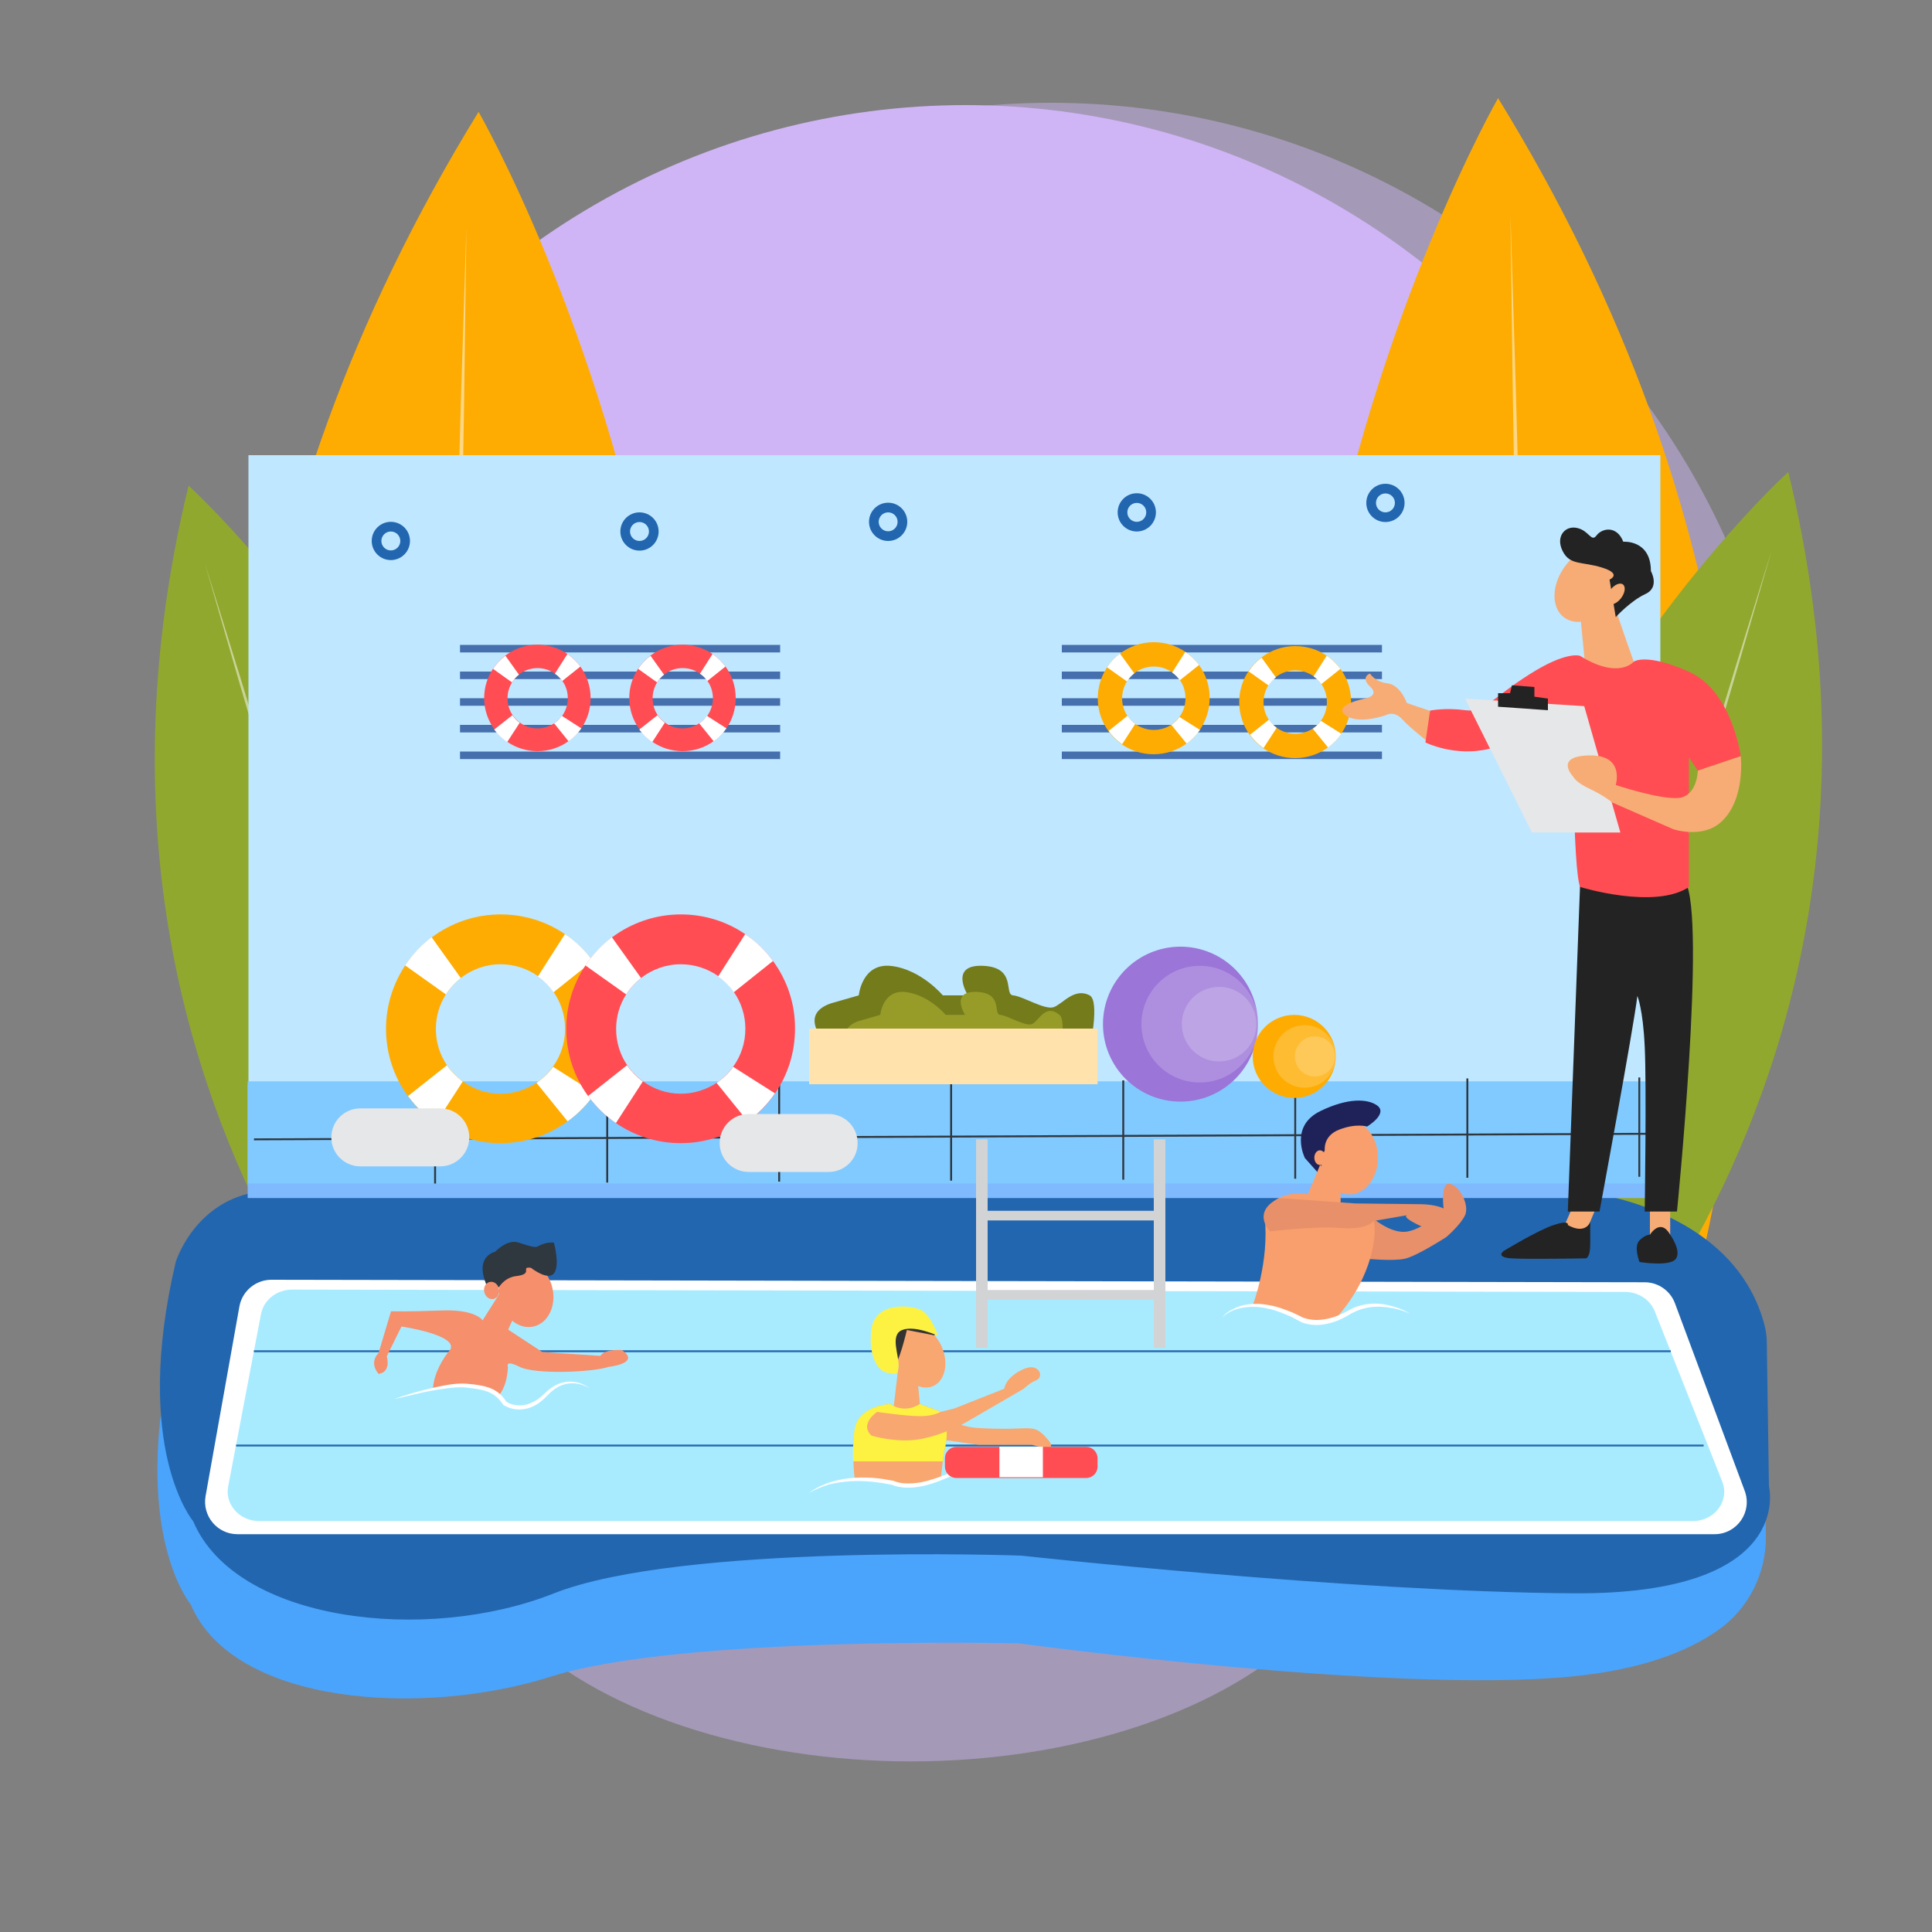 <svg version="1.1" id="Layer_1" xmlns="http://www.w3.org/2000/svg" x="0" y="0" viewBox="0 0 1000 1000" style="enable-background:new 0 0 1000 1000" xml:space="preserve"><rect x="0" y="0" width="1000" height="1000" fill="#808080" stroke="none"/><style>.st0{opacity:.47;fill:#cfb5f6}.st2{fill:#feac02}.st3{opacity:.5}.st4{fill:#fff}.st5{fill:#91a82f}.st7{fill:#2266af}.st9{fill:none;stroke:#266ab1;stroke-miterlimit:10}.st10{fill:#bfe7ff}.st13{fill:#2f373f}.st14{fill:#f8a770}.st16{fill:#fdf242}.st17{fill:#e89069}.st18{fill:#f99f6d}.st20{fill:#ff4d53}.st21{fill:#f68f6c}.st22{fill:#e6e7e8}.st23{fill:#d1d3d4}.st24{fill:#4570ad}.st28{fill:#f7ac75}.st29{fill:#232323}.st31{opacity:.19;fill:#fff}</style><circle class="st0" cx="544" cy="436.2" r="383"/><circle cx="499.8" cy="437.4" r="383" style="fill:#cfb5f6"/><ellipse class="st0" cx="471.5" cy="774.5" rx="236.6" ry="137.2"/><path class="st2" d="M224.5 869.2S-20.4 493.6 247.7 57.9c.1-.1 252.3 440.2-23.2 811.3z"/><g class="st3"><path class="st4" d="m225.2 847.2 1.2-91.2 1.5-91.1 3.7-182.3 4.4-182.3 2.5-91.2 2.9-91.1-1.2 91.2-1.5 91.1-3.7 182.3-4.4 182.3-2.5 91.2z"/></g><path class="st5" d="M254.5 787.3S14.5 593.4 97.6 251.4c0-.1 258.4 234.6 156.9 535.9z"/><g class="st3"><path class="st4" d="m250.3 772.7-18.6-59.9-18.3-60-36.3-120.1-35.8-120.2-17.7-60.2-17.4-60.2 18.6 59.9 18.3 60 36.3 120.1 35.7 120.2 17.7 60.2z"/></g><path class="st2" d="M798.6 862.1s244.9-375.6-23.2-811.3c0-.1-252.2 440.2 23.2 811.3z"/><g class="st3"><path class="st4" d="m797.9 840.1-1.1-91.2-1.6-91.1-3.6-182.4-4.5-182.2-2.5-91.2-2.8-91.1L783 202l1.5 91.2 3.6 182.3 4.5 182.3 2.5 91.2z"/></g><path class="st5" d="M768.7 780.2s240-193.9 156.9-535.9c0-.1-258.5 234.5-156.9 535.9z"/><g class="st3"><path class="st4" d="m772.9 765.6 18.5-59.9 18.4-60 36.3-120.1 35.7-120.2 17.7-60.2 17.5-60.3-18.6 60-18.3 60-36.3 120L808 645.2l-17.7 60.2z"/></g><path d="M141 659.4h666c5.7 0 11.4.5 17.1 1.5 24.4 4.4 78.7 20.5 89 73.4l.9 60.6c.3 19.6-9.1 38.1-25.2 49.2-15 10.4-38.7 20.2-75.9 23.7-93.1 9-285.5-17.2-285.5-17.2s-174.6-4.2-242.2 17.2c-67 21.2-164.5 14.7-186.5-37.4 0 0-31.8-37.5-9-134.4 0 0 11.4-36.6 51.3-36.6z" style="fill:#4aa4fc"/><path class="st7" d="M142.4 616.2h666c5.7 0 11.4.5 17.1 1.5 23.5 4.2 74.8 19.3 87.7 67.8.9 3.2 1.3 6.6 1.3 9.9l1.1 73.9s14.3 56.2-101.4 55.4-285.5-19.5-285.5-19.5-176.3-6.5-242.2 19.6c-66 26.1-164.5 14.7-186.5-37.4 0 0-31.8-37.5-9-134.4.1-.2 11.5-36.8 51.4-36.8z"/><path class="st4" d="M887.4 794.1H122.9c-10.4 0-18.3-9.4-16.5-19.7l17.5-98.1c1.4-8 8.4-13.9 16.6-13.9l710.8 1.3c7 0 13.3 4.4 15.7 11l36 96.8c4.2 11-3.9 22.6-15.6 22.6z"/><path d="M876.2 787.3H134.1c-10.1 0-17.8-8.6-16-17.9l17-89.3c1.4-7.3 8.2-12.6 16.1-12.6l690 1.2c6.8 0 12.9 4 15.3 10l34.9 88.1c4 9.9-3.8 20.5-15.2 20.5z" style="opacity:.5;fill:#53d9ff"/><path class="st9" d="M131.4 699.4h733.4M122.2 748.2h759.6"/><path class="st10" d="M128.6 235.6h730.8v325.6H128.6z"/><path style="fill:#7fbafe" d="M128.2 561.2H859v58.9H128.2z"/><path style="fill:#81caff" d="M128.2 559.7H859v52.9H128.2z"/><path class="st13" d="M224.7 561.2h1v51.4h-1zM313.8 560.7h1v51.4h-1zM402.8 560.2h1v51.4h-1zM491.8 559.7h1v51.4h-1zM580.9 559.2h1v51.4h-1zM669.9 558.7h1v51.4h-1zM759 558.2h1v51.4h-1zM848 557.7h1v51.4h-1z"/><path transform="matrix(1 -.004 .004 1 -2.294 1.957)" class="st13" d="M131.4 587.8h737v1h-737z"/><ellipse transform="rotate(-23.242 476.367 702.02)" class="st14" cx="476.3" cy="702" rx="12.2" ry="16.8"/><path class="st14" d="m465.1 706.8-2.6 21.8s4.3 4.9 13.8 0l-1.6-17-9.6-4.8z"/><path class="st14" d="m488.7 751-.7 5.4-1.1 9.1s-13 5.8-24.4 2.2c-11.4-3.6-20.1-2.2-20.1-2.2s-.5-3.7-.7-9.1c-.2-4.6-.1-10.5.7-16.3 1.8-12.7 18.5-13.4 18.5-13.4 8 5.4 15.3 0 15.3 0l10.8 4c5.7 7.7 1.7 20.3 1.7 20.3z"/><path class="st14" d="m490 745.5 16.4 2.3H534s14.5 4.5 8.7-2.3-7.2-6.4-16.3-6.1c-9 .4-18.8-.2-18.8-.2s-7.8-.1-13.5-3.1c-5.7-2.9-12.2-5.4-12.2-5.4v14.8h8.1z"/><path d="m469.4 688.4 14.4 2.8s-.2-3.4-1.9-6.1c-1.1-1.6-2.7-2.9-5.2-2.9-6.7 0-11.4-1.6-15.4 4.5s-1.4 20.1 1.3 20.1c2.5 0 6.8-18.4 6.8-18.4z" style="fill:#333"/><path class="st16" d="M476.3 677.9c-6.8-2.9-23.4-3.3-25.2 9.8s2.7 21.8 8.1 22.8c5.4 1 5.5 1.2 5.9-3.7.4-4.9-4.7-15.9 1.9-18.4 6.5-2.6 18.5 3 18.5 3s-3.7-11.2-9.2-13.5z"/><path class="st4" d="M418.8 772.7c1.5-1.2 3.1-2.1 4.8-3 1.7-.9 3.5-1.5 5.2-2.2 3.6-1.2 7.3-2 11.1-2.4 3.8-.4 7.6-.4 11.4-.2 1.9.1 3.8.4 5.7.6 1.9.3 3.7.7 5.6 1h.1l.2.1c.3.2.9.4 1.4.5.5.1 1 .3 1.6.4 1.1.2 2.1.3 3.2.3 2.2.1 4.4-.1 6.6-.4 1.1-.2 2.2-.4 3.3-.7l1.6-.4 1.6-.5c2.2-.6 4.3-1.4 6.4-2.2l6.5-2.4c2.2-.8 4.4-1.5 6.7-2 2.3-.4 4.8-.4 7 .2 2.3.6 4.4 1.4 6.5 2.3-2.2-.6-4.4-1.3-6.7-1.6-2.2-.4-4.5-.2-6.6.3-2.2.5-4.3 1.4-6.4 2.3l-6.3 2.6c-4.2 1.8-8.7 3.4-13.3 4.2-2.3.4-4.7.6-7.1.5-1.2 0-2.4-.2-3.6-.4-.6-.1-1.2-.3-1.8-.4-.6-.2-1.1-.4-1.8-.7l.3.1-5.5-1c-1.8-.2-3.7-.5-5.5-.7-1.8-.1-3.7-.3-5.5-.3-.9 0-1.9-.1-2.8 0l-2.8.1c-3.7.3-7.4.8-11 1.7-3.3 1.1-6.8 2.4-10.1 4.3z"/><path class="st16" d="m488.7 751-.7 5.4h-46.4c-.2-4.6-.1-10.5.7-16.3 1.8-12.7 18.5-13.4 18.5-13.4 8 5.4 15.3 0 15.3 0l10.8 4c5.8 7.7 1.8 20.3 1.8 20.3z"/><path class="st14" d="M454 730.8s-9.4 6.2-2.9 12.3c0 0 13.2 4 25.2 1.8s23-8.3 23-8.3l30.6-17.8s3.3-3.2 6.3-4.3c2-.7 2.8-3.1 1.6-4.8-1.3-1.8-3.7-3-8.2-1-9.4 4.3-9.8 10.1-9.8 10.1L494 729l-7.2 1.8s-3.4 2.2-10.6 2.2-22.2-2.2-22.2-2.2z"/><path class="st17" d="m707 651.5 1.5-22.8s10.8 10.5 20.2 8.7 18.5-11.9 18.5-11.9-1.8-14.1 3.4-12.7 9.9 10.9 7.8 16c-2.2 5-9.8 11.5-9.8 11.5s-15.2 9.8-21.4 11.2c-6.1 1.4-20.2 0-20.2 0z"/><ellipse class="st18" cx="698.5" cy="599.2" rx="14.7" ry="19"/><path d="M685.7 595.3s-1-7.5 7.7-10.7c8.7-3.3 14.2-1.5 14.2-1.5s11.2-6.7 5.1-11c-4.8-3.3-14.7-4.1-29.3 3-16.2 7.9-8 24.3-8 24.3l7.4 8.3h2.9s-3.9-3.8 0-12.4z" style="fill:#1f2259"/><path class="st18" d="M693.9 613.5v9s15.3 3.6 17.1 9.4c1.8 5.8 0 28.6-19.2 50.1 0 0-9.8 6-23.9-1.6-14.1-7.6-19.5-4.8-19.5-4.8s8.7-22.3 6.2-45.9c0 0 2.2-14.1 22.4-11.6l6.3-15.2 10.6 10.6z"/><path class="st4" d="M632.4 682.1c1.3-1.7 3.1-3.1 5-4.1.5-.3 1-.5 1.5-.7l.7-.4.8-.3 1.5-.6 1.6-.4c4.3-1 8.8-.9 13.1-.1 4.4.7 8.5 2.3 12.5 3.9l2.9 1.4 1.5.7.7.4.3.1.3.1c1.8.7 3.9 1 5.9 1.1 4.1.1 8.2-.8 12.1-2.4.9-.4 1.9-.8 2.9-1.3.9-.5 1.8-1 2.8-1.5 2-1.1 4.1-1.9 6.2-2.4 4.3-1.1 8.9-1.1 13.1-.2 4.3.9 8.4 2.3 12.1 4.6-3.9-1.8-8.1-2.9-12.3-3.4-4.2-.5-8.5-.3-12.5.9-2 .6-3.9 1.4-5.7 2.4-.9.5-1.9 1.1-2.8 1.6-1 .6-2 1-3 1.5-2 .9-4.1 1.6-6.3 2.1s-4.4.8-6.7.7c-2.3-.1-4.5-.5-6.7-1.3l-.4-.2-.4-.2-.7-.4-1.4-.7-2.8-1.5c-3.9-1.7-7.8-3.3-12-4.2-4.1-.9-8.4-1.2-12.5-.5-4.1.6-8.2 2.2-11.3 5.3z"/><ellipse class="st18" cx="683.2" cy="599.2" rx="2.9" ry="3.8"/><path class="st17" d="M657.4 637.4s-10.1-10 4.7-17.3l39.4 2.8 34.4.4s13 .1 14.5 5.5c1.4 5.4-4.7 10.8-15.9 5.4s-5.1-5.4-5.1-5.4l-18.5 3.2s-3 4.7-17.1 3.6c-14-1.1-36.4 1.8-36.4 1.8z"/><path class="st20" d="M562.2 765H495c-3.3 0-5.9-2.7-5.9-5.9v-4.3c0-3.3 2.7-5.9 5.9-5.9h67.2c3.3 0 5.9 2.7 5.9 5.9v4.3c0 3.3-2.6 5.9-5.9 5.9z"/><path class="st4" d="M517.3 748.8h22.5v15.8h-22.5z"/><g><path class="st2" d="M306.8 497.4c-4-5.4-8.9-10.1-14.4-13.9-9.5-6.5-21-10.2-33.3-10.2-13.4 0-25.8 4.5-35.8 12-5.3 4.1-10 9-13.7 14.6-6.2 9.4-9.8 20.6-9.8 32.6 0 13 4.2 25.1 11.3 34.8 4 5.4 8.8 10.2 14.4 14 9.5 6.5 21.1 10.4 33.5 10.4 13 0 24.9-4.2 34.7-11.2 5.5-4 10.3-8.9 14.1-14.5 6.6-9.5 10.4-21.1 10.4-33.5.1-13.2-4.2-25.3-11.4-35.1zm-29.2 63.1c-5.3 3.5-11.7 5.6-18.5 5.6-7.3 0-14.1-2.4-19.6-6.4-3.2-2.3-6-5.2-8.2-8.4-3.6-5.3-5.7-11.8-5.7-18.7 0-6.6 1.9-12.7 5.2-17.9 2.1-3.3 4.7-6.1 7.7-8.5 5.7-4.4 12.8-7.1 20.6-7.1 7.2 0 13.9 2.3 19.3 6.1 3.2 2.2 5.9 5 8.1 8.2 3.8 5.4 6 12 6 19.1 0 7.3-2.3 14.1-6.3 19.6-2.3 3.4-5.2 6.2-8.6 8.4z"/><path class="st4" d="M238.5 506.2c-3 2.4-5.7 5.3-7.7 8.5l-21.1-15c3.7-5.6 8.3-10.5 13.7-14.6l15.1 21.1zM306.8 497.4l-20.3 16.2c-2.2-3.2-5-6-8.1-8.2l14-21.9c5.6 3.7 10.4 8.4 14.4 13.9zM239.5 559.8l-13.9 21.5c-5.6-3.8-10.4-8.6-14.4-14l20.1-15.9c2.2 3.2 5 6 8.2 8.4zM307.9 565.9c-3.8 5.6-8.6 10.5-14.1 14.5l-16.1-19.9c3.3-2.2 6.3-5 8.6-8.3l21.6 13.7z"/></g><g><path class="st20" d="M400.1 497.4c-4-5.4-8.9-10.1-14.4-13.9-9.5-6.5-21-10.2-33.3-10.2-13.4 0-25.8 4.5-35.8 12-5.3 4.1-10 9-13.7 14.6-6.2 9.4-9.8 20.6-9.8 32.6 0 13 4.2 25.1 11.3 34.8 4 5.4 8.8 10.2 14.4 14 9.5 6.5 21.1 10.4 33.5 10.4 13 0 24.9-4.2 34.7-11.2 5.5-4 10.3-8.9 14.1-14.5 6.6-9.5 10.4-21.1 10.4-33.5.1-13.2-4.2-25.3-11.4-35.1zm-29.2 63.1c-5.3 3.5-11.7 5.6-18.5 5.6-7.3 0-14.1-2.4-19.6-6.4-3.2-2.3-6-5.2-8.2-8.4-3.6-5.3-5.7-11.8-5.7-18.7 0-6.6 1.9-12.7 5.2-17.9 2.1-3.3 4.7-6.1 7.7-8.5 5.7-4.4 12.8-7.1 20.6-7.1 7.2 0 13.9 2.3 19.3 6.1 3.2 2.2 5.9 5 8.1 8.2 3.8 5.4 6 12 6 19.1 0 7.3-2.3 14.1-6.3 19.6-2.4 3.4-5.3 6.2-8.6 8.4z"/><path class="st4" d="M331.8 506.2c-3 2.4-5.7 5.3-7.7 8.5l-21.1-15c3.7-5.6 8.3-10.5 13.7-14.6l15.1 21.1zM400.1 497.4l-20.3 16.2c-2.2-3.2-5-6-8.1-8.2l14-21.9c5.5 3.7 10.4 8.4 14.4 13.9zM332.7 559.8l-13.9 21.5c-5.6-3.8-10.4-8.6-14.4-14l20.1-15.9c2.3 3.2 5 6 8.2 8.4zM401.1 565.9c-3.8 5.6-8.6 10.5-14.1 14.5l-16.1-19.9c3.3-2.2 6.3-5 8.6-8.3l21.6 13.7z"/></g><g><ellipse transform="rotate(-12.492 272.492 669.886)" class="st21" cx="272.4" cy="669.8" rx="13.9" ry="17.2"/><path class="st13" d="M267.2 660.5c9.4-1.1 1.7-5 7.6-4.3 0 0 8.7 6.9 11.9 2.9 3.3-4 0-15.9 0-15.9s-3.9-.6-8 1.8c-1.8 1.1-4.7-.1-10.5-1.9s-11.9 4.8-11.9 4.8-6.2 1.3-6.5 8.2 5.7 16.3 5.7 16.3 2.3-10.8 11.7-11.9z"/><path class="st21" d="m258.4 669.8-8.6 13.6s-3.6-5.8-21.3-5.1-26.1.4-26.1.4l-6.5 21.7s-5.1 4.4 0 10.7c0 0 6.5-.2 4.3-9.1l7.6-15.4s29.3 4.3 25.3 11.9c0 0-8.3 9.3-9 20.2 0 0 28.4-5 34.3 3.3 0 0 4.1-4.3 4.5-14.5 0 0-1.8-4 6.1 0 8 4 37.7 2.8 46 0 0 0 17-1.8 6.9-8.7 0 0-8.7-.8-11.2 3l-30-2-17.7-11.6 2.9-6.3-7.5-12.1z"/><path class="st4" d="M203.8 724.2c4.8-1.7 9.7-3.2 14.7-4.5 5-1.3 10-2.4 15.1-3.2 2.6-.3 5.2-.5 7.9-.3 2.6.2 5.1.5 7.7 1 2.6.5 5.2 1.3 7.5 2.8 2.4 1.5 4.2 3.6 5.6 5.8l-.3-.3c.7.4 1.6.9 2.5 1.2.9.3 1.8.5 2.7.6 1.9.3 3.8.1 5.6-.4 1.8-.5 3.5-1.4 5.2-2.4.8-.6 1.6-1.1 2.3-1.8l2.2-2c1.5-1.4 3.2-2.8 5.1-3.7 1.8-1 3.9-1.6 6-1.8 4.2-.4 8.4.9 11.6 3.4-3.4-2.1-7.6-3.1-11.5-2.4-3.9.6-7.3 2.9-10 5.7l-2.2 2.2c-.8.7-1.6 1.3-2.4 2-1.8 1.2-3.6 2.2-5.7 2.8-4.2 1.2-8.8.8-12.7-1.6l-.2-.1-.1-.2c-1.3-2-3-3.8-4.9-5.1-2-1.3-4.3-2.1-6.7-2.6-2.4-.5-4.9-.8-7.5-1.1-2.4-.3-4.9-.1-7.4.1-5 .5-10 1.4-15 2.4-5.1 1.2-10.1 2.4-15.1 3.5z"/><ellipse transform="rotate(-12.492 254.608 668.047)" class="st21" cx="254.5" cy="667.9" rx="3.9" ry="4.5"/></g><path class="st22" d="M227.9 603.7h-41.4c-8.3 0-15-6.7-15-15s6.7-15 15-15h41.4c8.3 0 15 6.7 15 15 0 8.2-6.7 15-15 15zM428.9 606.6h-41.4c-8.3 0-15-6.7-15-15s6.7-15 15-15h41.4c8.3 0 15 6.7 15 15 .1 8.3-6.7 15-15 15z"/><g><path class="st23" d="M505.2 589.7h6v107.9h-6zM597.2 589.7h6v107.9h-6z"/><path class="st23" d="M510.2 667.7h87v5h-87zM510.2 626.7h87v5h-87z"/></g><g><path class="st24" d="M238.1 333.8h165.7v3.9H238.1zM238.1 347.6h165.7v3.9H238.1zM238.1 361.4h165.7v3.9H238.1zM238.1 375.2h165.7v3.9H238.1zM238.1 389h165.7v3.9H238.1z"/></g><g><path class="st24" d="M549.6 333.8h165.7v3.9H549.6zM549.6 347.6h165.7v3.9H549.6zM549.6 361.4h165.7v3.9H549.6zM549.6 375.2h165.7v3.9H549.6zM549.6 389h165.7v3.9H549.6z"/></g><g><path class="st20" d="M300.4 345c-1.9-2.5-4.1-4.7-6.7-6.5-4.4-3-9.8-4.8-15.5-4.8-6.3 0-12 2.1-16.6 5.6-2.5 1.9-4.6 4.2-6.4 6.8-2.9 4.4-4.6 9.6-4.6 15.2 0 6.1 2 11.7 5.3 16.2 1.8 2.5 4.1 4.7 6.7 6.5 4.4 3 9.8 4.8 15.6 4.8 6 0 11.6-1.9 16.1-5.2 2.6-1.9 4.8-4.1 6.6-6.7 3.1-4.4 4.8-9.8 4.8-15.6 0-6.1-2-11.7-5.3-16.3zm-13.6 29.4c-2.5 1.6-5.4 2.6-8.6 2.6-3.4 0-6.6-1.1-9.1-3-1.5-1.1-2.8-2.4-3.8-3.9-1.7-2.5-2.6-5.5-2.6-8.7 0-3.1.9-5.9 2.4-8.3 1-1.5 2.2-2.9 3.6-4 2.6-2.1 6-3.3 9.6-3.3 3.3 0 6.4 1.1 9 2.9 1.5 1 2.8 2.3 3.8 3.8 1.8 2.5 2.8 5.6 2.8 8.9 0 3.4-1.1 6.5-2.9 9.1-1.3 1.6-2.7 2.9-4.2 3.9z"/><path class="st4" d="M268.6 349.2c-1.4 1.1-2.6 2.4-3.6 4l-9.8-7c1.7-2.6 3.9-4.9 6.4-6.8l7 9.8zM300.4 345l-9.4 7.5c-1-1.5-2.3-2.8-3.8-3.8l6.5-10.2c2.5 1.8 4.8 4 6.7 6.5zM269 374.1l-6.5 10c-2.6-1.8-4.9-4-6.7-6.5l9.4-7.4c1 1.5 2.3 2.8 3.8 3.9zM300.9 377c-1.8 2.6-4 4.9-6.6 6.7l-7.5-9.3c1.6-1 2.9-2.3 4-3.9l10.1 6.5z"/></g><g><path class="st20" d="M375.5 345c-1.9-2.5-4.1-4.7-6.7-6.5-4.4-3-9.8-4.8-15.5-4.8-6.3 0-12 2.1-16.6 5.6-2.5 1.9-4.6 4.2-6.4 6.8-2.9 4.4-4.6 9.6-4.6 15.2 0 6.1 2 11.7 5.3 16.2 1.8 2.5 4.1 4.7 6.7 6.5 4.4 3 9.8 4.8 15.6 4.8 6 0 11.6-1.9 16.1-5.2 2.6-1.9 4.8-4.1 6.6-6.7 3.1-4.4 4.8-9.8 4.8-15.6 0-6.1-1.9-11.7-5.3-16.3zm-13.6 29.4c-2.5 1.6-5.4 2.6-8.6 2.6-3.4 0-6.6-1.1-9.1-3-1.5-1.1-2.8-2.4-3.8-3.9-1.7-2.5-2.6-5.5-2.6-8.7 0-3.1.9-5.9 2.4-8.3 1-1.5 2.2-2.9 3.6-4 2.6-2.1 6-3.3 9.6-3.3 3.3 0 6.4 1.1 9 2.9 1.5 1 2.8 2.3 3.8 3.8 1.8 2.5 2.8 5.6 2.8 8.9 0 3.4-1.1 6.5-2.9 9.1-1.3 1.6-2.6 2.9-4.2 3.9z"/><path class="st4" d="M343.7 349.2c-1.4 1.1-2.6 2.4-3.6 4l-9.8-7c1.7-2.6 3.9-4.9 6.4-6.8l7 9.8zM375.5 345l-9.4 7.5c-1-1.5-2.3-2.8-3.8-3.8l6.5-10.2c2.6 1.8 4.8 4 6.7 6.5zM344.1 374.1l-6.5 10c-2.6-1.8-4.9-4-6.7-6.5l9.4-7.4c1.1 1.5 2.4 2.8 3.8 3.9zM376 377c-1.8 2.6-4 4.9-6.6 6.7l-7.5-9.3c1.6-1 2.9-2.3 4-3.9L376 377z"/></g><g><path class="st2" d="M620.6 344.2c-2-2.7-4.3-5-7.1-6.8-4.6-3.2-10.3-5-16.3-5-6.6 0-12.6 2.2-17.5 5.9-2.6 2-4.9 4.4-6.7 7.1-3 4.6-4.8 10.1-4.8 16 0 6.4 2.1 12.3 5.5 17 1.9 2.7 4.3 5 7 6.9 4.7 3.2 10.3 5.1 16.4 5.1 6.3 0 12.2-2 17-5.5 2.7-1.9 5-4.3 6.9-7.1 3.2-4.7 5.1-10.3 5.1-16.4.1-6.5-2-12.4-5.5-17.2zm-14.3 30.9c-2.6 1.7-5.7 2.7-9.1 2.7-3.6 0-6.9-1.2-9.6-3.1-1.6-1.1-2.9-2.5-4-4.1-1.8-2.6-2.8-5.8-2.8-9.1 0-3.2.9-6.2 2.5-8.8 1-1.6 2.3-3 3.8-4.2 2.8-2.2 6.3-3.5 10.1-3.5 3.5 0 6.8 1.1 9.5 3 1.5 1.1 2.9 2.5 4 4 1.9 2.7 2.9 5.9 2.9 9.4 0 3.6-1.1 6.9-3.1 9.6-1.2 1.6-2.6 3-4.2 4.1z"/><path class="st4" d="M587.1 348.5c-1.5 1.2-2.8 2.6-3.8 4.2l-10.3-7.3c1.8-2.7 4.1-5.2 6.7-7.1l7.4 10.2zM620.6 344.2l-9.9 7.9c-1.1-1.6-2.4-2.9-4-4l6.8-10.7c2.7 1.8 5.1 4.1 7.1 6.8zM587.6 374.7l-6.8 10.5c-2.7-1.9-5.1-4.2-7-6.9l9.8-7.8c1.1 1.7 2.4 3.1 4 4.2zM621.1 377.8c-1.9 2.7-4.2 5.1-6.9 7.1l-7.9-9.7c1.6-1.1 3.1-2.5 4.2-4.1l10.6 6.7z"/></g><g><path class="st2" d="M693.8 346.2c-2-2.7-4.3-5-7.1-6.8-4.6-3.2-10.3-5-16.3-5-6.6 0-12.6 2.2-17.5 5.9-2.6 2-4.9 4.4-6.7 7.1-3 4.6-4.8 10.1-4.8 16 0 6.4 2.1 12.3 5.5 17 1.9 2.7 4.3 5 7 6.9 4.7 3.2 10.3 5.1 16.4 5.1 6.3 0 12.2-2 17-5.5 2.7-1.9 5-4.3 6.9-7.1 3.2-4.7 5.1-10.3 5.1-16.4.1-6.5-2-12.4-5.5-17.2zm-14.3 30.9c-2.6 1.7-5.7 2.7-9.1 2.7-3.6 0-6.9-1.2-9.6-3.1-1.6-1.1-2.9-2.5-4-4.1-1.8-2.6-2.8-5.8-2.8-9.1 0-3.2.9-6.2 2.5-8.8 1-1.6 2.3-3 3.8-4.2 2.8-2.2 6.3-3.5 10.1-3.5 3.5 0 6.8 1.1 9.5 3 1.5 1.1 2.9 2.5 4 4 1.9 2.7 2.9 5.9 2.9 9.4 0 3.6-1.1 6.9-3.1 9.6-1.1 1.6-2.6 3-4.2 4.1z"/><path class="st4" d="M660.4 350.6c-1.5 1.2-2.8 2.6-3.8 4.2l-10.3-7.3c1.8-2.7 4.1-5.2 6.7-7.1l7.4 10.2zM693.8 346.2l-9.9 7.9c-1.1-1.6-2.4-2.9-4-4l6.8-10.7c2.7 1.8 5.1 4.2 7.1 6.8zM660.8 376.7l-6.8 10.5c-2.7-1.9-5.1-4.2-7-6.9l9.8-7.8c1.1 1.7 2.5 3.1 4 4.2zM694.3 379.8c-1.9 2.7-4.2 5.1-6.9 7.1l-7.9-9.7c1.6-1.1 3.1-2.5 4.2-4.1l10.6 6.7z"/></g><path d="M430.2 542.9s-19.3-17.1 0-23.6l14.3-4.1s1.6-17.1 17-15.2 26.5 15.2 26.5 15.2h13s-10.1-16 7.7-15.3 10.7 14.9 15.7 15.3c4.9.4 16.4 7.7 21 6.1 4.6-1.6 10.6-10.3 18.6-6.1 5.4 2.9 0 27.7 0 27.7H430.2z" style="fill:#747b1b"/><path d="M444.5 546.8s-15-13.3 0-18.3l11.1-3.2s1.3-13.3 13.3-11.8 20.6 11.8 20.6 11.8h10s-7.9-12.4 6-11.9 8.4 11.6 12.2 11.9 12.8 6 16.3 4.8c3.6-1.2 6.8-11 14.4-4.8 3.7 3 0 21.5 0 21.5H444.5z" style="fill:#979c28"/><path style="fill:#ffe2ac" d="M418.8 532.4h149.3v28.8H418.8z"/><g><circle class="st7" cx="202.3" cy="280" r="9.9"/><circle class="st10" cx="202.3" cy="280" r="4.9"/></g><g><circle class="st7" cx="331" cy="275.1" r="9.9"/><circle class="st10" cx="331" cy="275.1" r="4.9"/></g><g><circle class="st7" cx="459.7" cy="270.1" r="9.9"/><circle class="st10" cx="459.7" cy="270.1" r="4.9"/></g><g><circle class="st7" cx="588.4" cy="265.2" r="9.9"/><circle class="st10" cx="588.4" cy="265.2" r="4.9"/></g><g><circle class="st7" cx="717.1" cy="260.3" r="9.9"/><circle class="st10" cx="717.1" cy="260.3" r="4.9"/></g><g><path class="st28" d="m813.9 624.9-4.5 10.2s5.1 5.7 11.1 3.5l5.7-13.7h-12.3z"/><path class="st29" d="M811.5 634.1s1.2-2.9-7.4 0-25.8 13.4-25.8 13.4-4.5 3.2 3.8 3.8 38.8 0 38.8 0 2.2-.3 2.2-7.3v-11.5s-2.3 6.7-11.6 1.6z"/><path class="st28" d="M854 622.7h10.5v16.4H854z"/><path class="st29" d="M854 639.1s5.4-9 10.5 0c0 0 6 8.3 2.9 12.5-3.2 4.2-18.8 1.6-18.8 1.6s-3.2-8 0-11.2c3.1-3.1 5.4-2.9 5.4-2.9zM817.9 456.4l-6.4 170.7h16.4s17.6-94.9 19.6-111.6c0 0 2.9 6.7 3.8 26.2 1 19.6 0 85.4 0 85.4H868s15.3-152.6 4.3-170.7h-54.4z"/><path class="st28" d="m740.1 367.9-11.9-4s-3.3-9.4-10-10.2c-6.7-.8-9.1-5.1-9.1-5.1s-5.2 1.9 0 6.7c5.2 4.8-2.3 6.2-2.3 6.2s-17.2 3.3-10.5 8.6 21.2 0 21.2 0 4.1-2.5 8.4 2.3c4.3 4.8 15.7 13.5 15.7 13.5l-1.5-18z"/><ellipse transform="rotate(-52.987 822.657 302.088)" class="st28" cx="822.6" cy="302.1" rx="21.8" ry="15.5"/><path class="st28" d="m817.9 318.1 3.4 34.5s22.4 4.2 30-3l-5.7-7.2s-6.8-18.9-10.6-31l-17.1 6.7z"/><path class="st20" d="M817.9 339.5s-6.7-2.9-26.2 9.5c-19.6 12.4-23.4 20-33.4 18.6-10-1.4-18.1.2-18.1.2l-2.4 16.5s15.3 7.6 32.9 3.3c17.6-4.3 43.4-13.4 43.4-13.4s0 76.3 3.8 84.9c0 0 38.6 11.9 56.3 0V392l4.6 6.9 22.2-7.5s-4.4-33.7-26.8-43.7-28.6-5.2-28.6-5.2-7.7 9.4-27.7-3z"/><path class="st22" d="m758.3 361.6 61.7 3.9 18.7 65.4h-45.8z"/><path class="st29" d="M775.4 365.8v-7H781.6l1-4.1 11.6.9v5l7 1v6z"/><path class="st28" d="M878.8 398.9s-.3 13.1-9.9 14.1-32.6-6.7-32.6-6.7 4.9-15.7-13.7-15.3-8.3 11-8.3 11 1.1 2.8 8.3 6.2c7.2 3.3 12 7.2 12 7.2l31.5 13.8s15.1 5.1 24.8-3.8c12.7-11.6 10.1-34 10.1-34l-22.2 7.5z"/><path class="st29" d="m836.3 319.4-3.2-19.4s6.7-2.9-3.8-6.2c-10.5-3.3-16.7-1-20.5-8.6-3.8-7.6 1.4-13.4 7.6-11.9 6.2 1.4 7.2 7.6 10 3.8 2.9-3.8 10.5-5.2 13.8 3.3 0 0 14.3-1.2 14.3 15.2 0 0 4.8 8.4-2.9 11.9-7.5 3.4-15.3 11.9-15.3 11.9z"/><ellipse transform="rotate(-52.987 836.354 307.432)" class="st28" cx="836.3" cy="307.4" rx="6.2" ry="3.5"/></g><g><circle cx="611" cy="530.1" r="40.1" style="fill:#9b75d8"/><circle class="st31" cx="621" cy="530.1" r="30.2"/><circle class="st31" cx="631" cy="530.1" r="19.3"/></g><g><circle class="st2" cx="669.9" cy="546.8" r="21.5"/><circle class="st31" cx="675.3" cy="546.8" r="16.2"/><circle class="st31" cx="680.6" cy="546.8" r="10.4"/></g></svg>